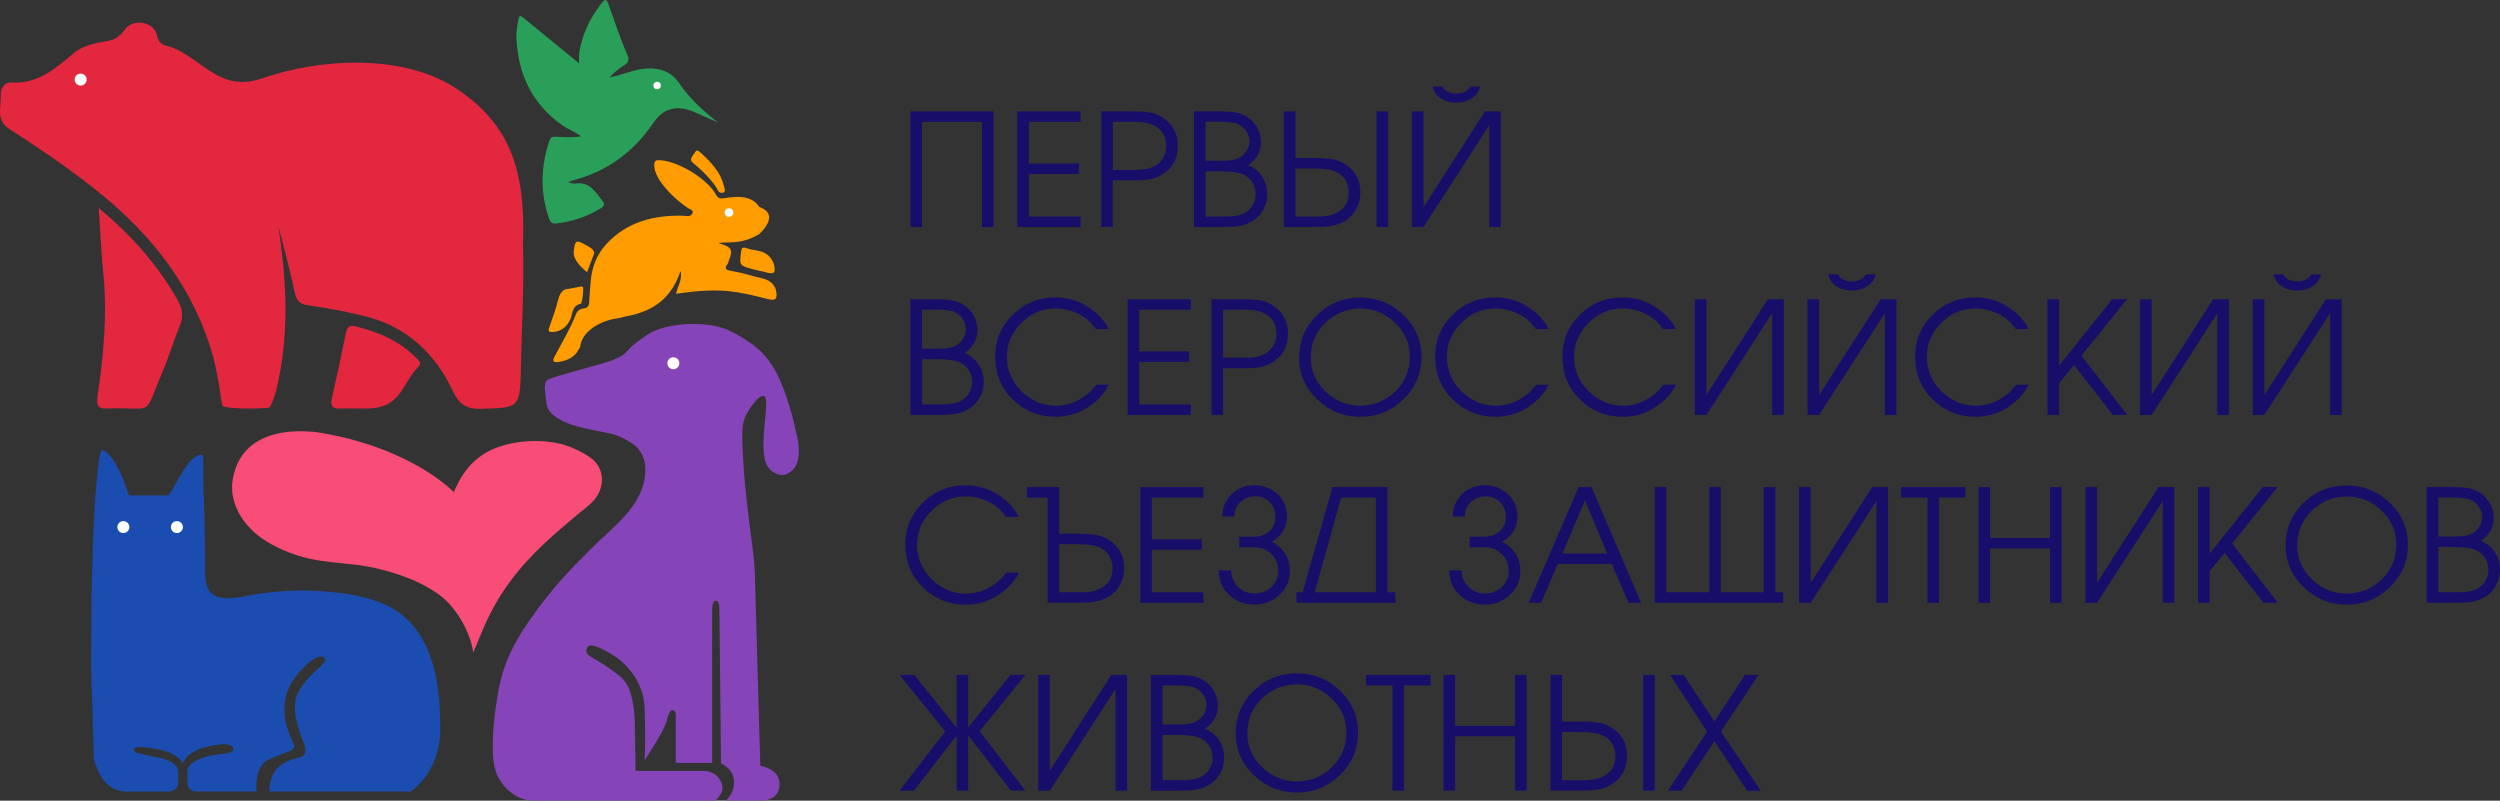<?xml version="1.0" encoding="UTF-8"?> <svg xmlns="http://www.w3.org/2000/svg" id="_Слой_2" data-name="Слой 2" viewBox="0 0 625.75 200.4"><rect x="0" y="0" width="625.75" height="200.4" fill="#333333" stroke="none"/><defs><style> .cls-1 { fill: #e2273e; } .cls-2 { fill: #8544b7; } .cls-3 { fill: #170e6a; } .cls-4 { fill: #299f59; } .cls-5 { fill: #ff9c01; } .cls-6 { fill: #fff; } .cls-7 { fill: #1b4caf; } .cls-8 { fill: #f74d76; } </style></defs><g id="_Слой_1-2" data-name="Слой 1"><g><g><path class="cls-2" d="M187.91,101.95c.48-.68,1-1.33,1.55-1.93.16-.18.34-.36.54-.51.05-.04.68-.38.68-.34.2-.07.43-.1.62,0,.39.23.44.95.47,1.35.04.56,0,1.12-.04,1.68-.07,1.36-.23,2.71-.35,4.06-.24,2.74-.5,5.71,0,8.43.18.99.56,1.97,1.24,2.71.9,1,2.88,1.94,4.19,1.28.83-.41,1.52-.79,2.06-1.58s.82-1.63.96-2.52c.31-2.03,0-4.27-.52-6.24-.48-1.85-.82-3.73-1.38-5.57-1.58-5.17-3.25-10.33-7.04-14.34-2.12-2.24-5.76-4.5-8.56-5.78-5.13-2.36-15.48-2.08-20.25,1.09-7.32,4.87-3.53,4.24-8.84,6.43-2.29.95-13.83,3.76-16.1,4.84-1.36.64-.52,3.87-.45,5.16.09,1.64.69,2.88,1.9,3.81,2.98,2.28,6.27,2.87,9.84,3.67,2.42.54,4.87.73,7.1,1.83,1.81.89,3.47,1.72,4.62,3.39.71,1.03,1.19,2.22,1.33,3.46.07.65.08,1.31.04,1.97-.55,8.56-8.24,13.63-13.7,19.17-.18.18-.36.37-.54.55-1.09,1.13-3.28,3.34-4.37,4.47-2.99,3.09-5.74,6.46-8.3,9.9-2.52,3.38-4.89,6.91-6.74,10.72-1.79,3.67-2.81,7.65-3.45,11.67s-1.12,8.38-1.07,12.58c.02,2.42.26,5.2,1.45,7.36,1.6,2.93,4.53,5.32,7.94,5.62.24.02.48.03.72.03h45.63s1.75-1.49,1.75-3.17-1.58-4.24-4.72-4.24h-17.04l-.16-10.61c0-1.93-.1-3.87-.41-5.78-.28-1.77-.7-3.74-1.61-5.3-.91-1.56-2.48-2.62-3.91-3.66-1.66-1.2-3.41-2.27-5.19-3.27,0,0-1.75-.92-.69-2.43,1.07-1.5,6.79,2.38,6.79,2.38,0,0,7.16,4.41,7.45,12.9.29,8.49,0,13.1,0,13.1,0,0,5.09-7.57,5.62-10.14.53-2.57,1.39-2.41,1.39-2.41,0,0,.78.02.78,1.18v12.05h9.11v-38.21s-.08-2.4.93-2.4.89,2.42.89,2.42l.4,38.27s3.69,1.58,3.24,5.39c-.3,2.53-2,3.92-2,3.92h9.35s4.07-.06,4.07-4.07-4.82-4.59-4.82-4.59c-.03-.91-.05-1.82-.08-2.73l-.21-7.37c-.1-3.6-.2-7.19-.31-10.79-.12-4.33-.24-8.66-.37-12.98-.13-4.65-.26-9.3-.39-13.95-.13-4.45-.92-8.91-1.43-13.34-.61-5.25-1.29-10.53-1.52-15.8-.1-2.23-.26-4.47-.18-6.7.05-1.25.16-2.44.67-3.6.38-.87.87-1.71,1.42-2.51Z"></path><path class="cls-4" d="M179.72,30.66c-1.96-.87-3.92-1.76-5.9-2.61-4.26-1.84-7.71-1.09-10.25,2.66-5.02,7.42-11.76,12.3-20.44,14.51-.18.04-.33.17-.88.46.8.14,1.29.35,1.74.27,3.51-.56,4.99,2,6.73,4.24.62.8.64,1.32-.28,1.89-3.47,2.18-7.26,3.42-11.32,3.87-.88.1-1.38-.32-1.7-1.26-2.27-6.55-2.09-13.05.12-19.56.28-.81.67-.93,1.45-.9,1.62.06,4.44.29,6.44-.13-1.38-1-3.68-2.01-4.8-2.81-7.65-5.48-11.13-13.1-11.39-22.33-.04-1.37.34-2.75.53-4.12.15-1.08.57-.93,1.26-.36,4.06,3.35,8.15,6.67,12.23,10,.3.24,1.27,1.05,1.73,1.42-.26-2.42.22-4.2.73-5.91,1.03-3.49,2.75-6.52,4.98-9.33.77-.97,1.14-.85,1.55.26,1.56,4.26,2.89,8.62,4.77,12.76.49,1.08.38,1.98-.79,2.66-1.06.61-2.71,1.92-3.61,3.07,2.94-.65,6.34-2.1,9.19-2.27,3.38-.2,6.28.84,8.11,3.57,2.65,3.97,6.08,7.03,9.79,9.95Z"></path><circle class="cls-6" cx="168.54" cy="90.92" r="1.5"></circle><g><path class="cls-5" d="M170.34,67.82c.5,2.21-.75,3.88-1.12,5.72,5.29-.78,10.41-1.23,15.38-.37,3.94.68,3.8.79,7.65,1.7,1.78.42,2.22-.02,2.12-1.36-.15-1.99-1.34-3.33-3.63-3.85-3.8-.86-3.54-1.08-7.4-1.79-1.42-.26-2.28-.44-1.22-1.82.19-.25.21-.57.32-.86,1.1-2.7.75-3.39-2.72-4.38,1.87-.18,3.2-.08,4.53-.23,2.16-.24,4.07-.92,5.82-2.02,1.2-1.11,4.84-5.03,0-6.74-1.73-2.74-5.18-2.85-8.71-2.22-1.26.22-1.71-.06-2.18-.93-1.92-3.56-8.68-8.02-13.62-8.54-1.3-.14-1.78-.03-1.8,1.19-.07,3.65,5.21,8.64,8.46,10.78.5.33,1.52.47,1.08,1.33-.49.95-1.38.6-2.21.57-7.53-.22-14.24,1.61-19.26,7.03-2.55,2.76-3.67,5.93-3.96,9.24-.16,1.82-.32,3.64-.4,5.46-.03.77-.37,1.35-1.28,1.45-1.57.18-1.9,1.07-2.29,2.09-1.13,2.93-3.64,7.24-5.15,10.09-.53,1-.3,1.46,1.12,1.23,2.22-.35,3.97-1.21,4.91-3.03.14-.28.42-.55.45-.83.46-3.88,5.15-6.5,9.17-7.02.85-.11,1.68-.43,2.53-.58,7.17-1.3,11.37-5.06,13.39-11.3Z"></path><path class="cls-5" d="M142.5,72.28c-1.62-.06-2.39,1.12-2.84,2.93-.57,2.31-1.43,4.55-2.21,6.81-.3.87-.05,1.11.87,1.09,1.93-.03,3.68-1.33,4.47-3.28.58-1.41.36-3.35,2.58-3.79.34-.07.79-3.9.54-4.17-.23-.26-.53-.15-.83-.09-.71.14-1.42.27-2.59.49Z"></path><path class="cls-5" d="M193.71,66.15c-.5-1.48-1.51-2.74-3.37-3.24-1.96-.53-1.59-.15-3.5-.8-1.09-.37-1.23.08-1.34.9-.45,3.51-.45,3.48,3.21,4.44,1.84.48,1.3.24,3.14.74,1.95.53,2.37.1,1.86-2.05Z"></path><path class="cls-5" d="M181.05,46c-.37-1.19-.9-2.33-1.63-3.37-.11-.16-.39-.41-.44-.6-.97-1.26-2.07-2.43-3.26-3.49-.1-.09-.2-.18-.31-.26-.38-.31-.91-1.07-1.43-.19-.45.78-1.6,1.77-.65,2.55,1.88,1.54,5.44,4.86,6.41,7.11.24.54,1.46.81,1.66.08.05-.18.01-.36-.02-.54-.09-.44-.21-.87-.34-1.29Z"></path><path class="cls-5" d="M146.95,68.14c.6-1.61,1.14-3.08,1.72-4.54.42-1.06-1.41-1.91-2.06-2.28-2.42-1.37-2.68-1.2-3,1.56-.24,2.05,1.8,4,3.35,5.27Z"></path><circle class="cls-6" cx="182.46" cy="53.2" r="1.08"></circle></g><circle class="cls-6" cx="164.48" cy="21.4" r=".93"></circle><path class="cls-7" d="M25.38,112.65s-2.57,5.21-2.57,53.9l.68,23.22s1.53,8.35,8.03,8.35h10.72s2.35-.09,2.35-2.09v-2.96s.14-2.44-4.78-3.4c-4.92-.96-5.52-1.25-5.52-1.25,0,0-.99-.34-.64-1.14s7.02.06,9.51,1.46c3.29,1.85,2.5,2.91,2.5,2.91.03-.04.02-.22.03-.28.05-.25.13-.5.24-.73.43-.91,1.21-1.62,2.04-2.16,1.68-1.08,3.68-1.61,5.63-1.95.99-.17,2-.32,3.01-.23.69.07,1.78.31,1.78,1.19,0,.82-1.19,1.01-1.8,1.11-1.01.16-2.04.19-3.06.37-1.09.19-2.19.46-3.22.87-.95.37-1.89.79-2.62,1.52-.44.44-.76,1-.76,1.64,0,3.17,0,3.05,0,3.05,0,0,0,2.06,2.23,2.06h15.05s-.75-6.46,3.31-8.12,4.86-1.95,4.86-1.95c0,0,1.62-.45,1.13-1.81s-5.28-9.3.5-16.83c.56-.86,1.33-1.53,2.02-2.28,1.38-1.52,3.92-3.55,5.17-2.52.65.54-.13,1.51-1.59,2.76-1.65,1.41-3.32,3.26-4.56,5.16-1.41,2.16-1.43,4.97-.93,7.44.44,2.23,1.27,4.36,2.06,6.48.43,1.14.51,2.6-.86,3.02-2.2.66-7.91,1.47-7.91,8.65h35.4s7.4-4.69,7.4-15.71c0-9.75-1.27-21.18-8.88-27.92-4.13-3.65-9.98-5.2-15.23-5.93-7.98-1.12-16.41-.98-24.32.59-2.73.54-7.24,1.47-9.33-1.16-.51-.64-.75-1.46-.88-2.27-.35-2.26-.22-4.56-.24-6.83-.02-2.39-.06-4.78-.11-7.17-.05-2.14-.1-4.27-.17-6.41-.04-1.12-.07-2.24-.11-3.36-.02-.53.08-8.04-.25-8.13,0,0-2.21-.56-5.19,4.64-2.98,5.21-3.29,5.54-3.29,5.54h-9.96s-3.13-10.65-6.83-11.35Z"></path><circle class="cls-6" cx="30.88" cy="131.93" r="1.5"></circle><circle class="cls-6" cx="44.28" cy="131.93" r="1.5"></circle><path class="cls-3" d="M227.88,27.87h20.81v28.96h-2.9v-26.33h-15.01v26.33h-2.9v-28.96Z"></path><path class="cls-3" d="M254.65,27.87h15.83v2.63h-12.93v10.42h12.5v2.63h-12.5v10.66h12.93v2.63h-15.83v-28.96Z"></path><path class="cls-3" d="M275.65,27.87h7.6c1.83,0,3.3.09,4.43.25,1.12.17,2.23.61,3.33,1.31,2.53,1.59,3.8,3.97,3.8,7.13,0,2.85-1.1,5.08-3.29,6.7-1.02.76-2.21,1.28-3.57,1.57-.99.21-2.31.31-3.96.31h-5.45v11.68h-2.9v-28.96ZM283.53,42.53c1.62,0,2.83-.1,3.64-.29.81-.2,1.54-.49,2.19-.88.81-.49,1.44-1.18,1.88-2.05.44-.87.67-1.79.67-2.75,0-2.6-1.2-4.4-3.61-5.39-.65-.26-1.29-.44-1.92-.53-.63-.09-1.37-.14-2.23-.14h-5.6v12.03h4.98Z"></path><path class="cls-3" d="M298.85,27.87h6.78c1.38,0,2.6.09,3.64.27,1.04.18,2.06.59,3.04,1.23.98.64,1.78,1.52,2.39,2.63.61,1.11.92,2.29.92,3.55s-.28,2.29-.84,3.27c-.56.98-1.35,1.82-2.37,2.53,1.52.63,2.69,1.58,3.53,2.86.84,1.28,1.25,2.76,1.25,4.43,0,1.33-.32,2.59-.96,3.78-.64,1.19-1.52,2.14-2.63,2.84-1.11.71-2.38,1.16-3.82,1.37-.91.13-2.29.2-4.11.2h-6.82v-28.96ZM304.89,40.25h.71c1.31,0,2.3-.07,2.98-.22.68-.14,1.28-.36,1.8-.65.68-.37,1.24-.93,1.69-1.69.44-.76.67-1.54.67-2.35s-.21-1.57-.63-2.27c-.42-.71-.98-1.28-1.69-1.72-.55-.34-1.23-.57-2.04-.69-.81-.12-1.67-.18-2.59-.18h-4.04v9.76h3.13ZM305.33,54.21h.75c1.47,0,2.59-.07,3.38-.22.79-.14,1.45-.36,2.01-.65.84-.44,1.52-1.1,2.04-1.96.52-.86.79-1.76.79-2.7,0-1.25-.31-2.33-.94-3.23-.63-.9-1.52-1.56-2.67-1.98-.79-.26-1.76-.42-2.91-.49-1.15-.06-1.89-.1-2.2-.1h-3.81v11.33h3.58Z"></path><path class="cls-3" d="M321.34,56.83v-28.96h2.9v11.68h5.45c1.59,0,2.98.12,4.17.37,1.19.25,2.31.75,3.35,1.51,2.19,1.62,3.29,3.85,3.29,6.7,0,1.49-.32,2.85-.96,4.1-.64,1.24-1.59,2.25-2.84,3.04-1.05.65-2.29,1.1-3.72,1.33-.99.16-2.34.24-4.04.24h-7.6ZM329.22,42.18h-4.98v12.03h5.6c.86,0,1.61-.05,2.23-.14s1.27-.27,1.92-.53c2.4-.99,3.61-2.79,3.61-5.39,0-1.02-.22-1.94-.65-2.77-.43-.83-1.05-1.5-1.84-1.99-.8-.49-1.68-.82-2.64-.98-.97-.16-2.05-.23-3.25-.23ZM344.54,27.87h2.9v28.96h-2.9v-28.96Z"></path><path class="cls-3" d="M375.66,27.87v28.96h-2.9v-25.47l-16.46,25.47h-2.9v-28.96h2.9v23.98l15.4-23.98h3.96ZM361.04,21.64c.29.6.76,1.05,1.41,1.35.65.3,1.34.45,2.08.45s1.4-.16,2.08-.47c.68-.31,1.15-.76,1.41-1.33h2.47c-.34,1.33-1.06,2.34-2.16,3.02-1.1.68-2.36,1.02-3.8,1.02s-2.7-.31-3.72-.94c-1.15-.71-1.89-1.74-2.23-3.1h2.47Z"></path><path class="cls-3" d="M227.88,74.9h6.78c1.38,0,2.6.09,3.64.27,1.04.18,2.06.59,3.04,1.23.98.64,1.78,1.52,2.39,2.63.61,1.11.92,2.29.92,3.55s-.28,2.29-.84,3.27c-.56.98-1.35,1.82-2.37,2.53,1.52.63,2.69,1.58,3.53,2.86.84,1.28,1.25,2.76,1.25,4.43,0,1.33-.32,2.59-.96,3.78-.64,1.19-1.52,2.14-2.63,2.84-1.11.71-2.38,1.16-3.82,1.37-.91.13-2.29.2-4.11.2h-6.82v-28.96ZM233.92,87.28h.71c1.31,0,2.3-.07,2.98-.22.68-.14,1.28-.36,1.8-.65.68-.37,1.24-.93,1.69-1.69.44-.76.67-1.54.67-2.35s-.21-1.57-.63-2.27c-.42-.71-.98-1.28-1.69-1.72-.55-.34-1.23-.57-2.04-.69-.81-.12-1.67-.18-2.59-.18h-4.04v9.76h3.13ZM234.36,101.23h.75c1.47,0,2.59-.07,3.38-.22.79-.14,1.45-.36,2.01-.65.84-.44,1.52-1.1,2.04-1.96.52-.86.79-1.76.79-2.7,0-1.25-.31-2.33-.94-3.23-.63-.9-1.52-1.56-2.67-1.98-.79-.26-1.76-.42-2.91-.49-1.15-.06-1.89-.1-2.2-.1h-3.81v11.33h3.58Z"></path><path class="cls-3" d="M274.24,82.34c-1.05-1.62-2.49-2.88-4.33-3.78-1.84-.9-3.77-1.35-5.78-1.35-3.27,0-6.1,1.21-8.5,3.64-2.4,2.43-3.61,5.23-3.61,8.41,0,3.37,1.22,6.25,3.66,8.67,2.44,2.41,5.32,3.62,8.64,3.62,1.96,0,3.83-.47,5.62-1.42,1.79-.95,3.26-2.22,4.41-3.83h3.21c-1.25,2.39-3.1,4.33-5.53,5.81-2.43,1.48-5,2.22-7.72,2.22-4.26,0-7.86-1.44-10.8-4.32-2.94-2.88-4.41-6.46-4.41-10.74s1.46-7.59,4.39-10.49c2.93-2.9,6.45-4.34,10.58-4.34,3.13,0,5.92.81,8.35,2.43,1.02.65,1.98,1.45,2.9,2.39,1.04,1.1,1.75,2.13,2.12,3.1h-3.21Z"></path><path class="cls-3" d="M282.23,74.9h15.83v2.63h-12.93v10.42h12.5v2.63h-12.5v10.66h12.93v2.63h-15.83v-28.96Z"></path><path class="cls-3" d="M303.24,74.9h7.6c1.83,0,3.3.09,4.43.25,1.12.17,2.23.61,3.33,1.31,2.53,1.59,3.8,3.97,3.8,7.13,0,2.85-1.1,5.08-3.29,6.7-1.02.76-2.21,1.28-3.57,1.57-.99.21-2.31.31-3.96.31h-5.45v11.68h-2.9v-28.96ZM311.12,89.55c1.62,0,2.83-.1,3.64-.29.81-.2,1.54-.49,2.19-.88.81-.49,1.44-1.18,1.88-2.05.44-.87.67-1.79.67-2.75,0-2.6-1.2-4.4-3.61-5.39-.65-.26-1.29-.44-1.92-.53-.63-.09-1.37-.14-2.23-.14h-5.6v12.03h4.98Z"></path><path class="cls-3" d="M355.79,89.3c0,4.17-1.5,7.72-4.51,10.65-3,2.92-6.61,4.38-10.82,4.38s-7.67-1.44-10.72-4.32c-3.04-2.88-4.57-6.39-4.57-10.51s1.49-7.72,4.47-10.64c2.98-2.92,6.58-4.38,10.82-4.38s7.71,1.44,10.76,4.32c3.04,2.88,4.57,6.39,4.57,10.51ZM328.08,89.49c0,3.31,1.23,6.15,3.7,8.51s5.37,3.54,8.72,3.54,6.34-1.19,8.76-3.58c2.42-2.39,3.62-5.28,3.62-8.67s-1.23-6.15-3.7-8.51-5.36-3.54-8.68-3.54-6.38,1.19-8.8,3.58c-2.42,2.39-3.62,5.27-3.62,8.67Z"></path><path class="cls-3" d="M384.36,82.34c-1.05-1.62-2.49-2.88-4.33-3.78-1.84-.9-3.77-1.35-5.78-1.35-3.27,0-6.1,1.21-8.5,3.64-2.4,2.43-3.61,5.23-3.61,8.41,0,3.37,1.22,6.25,3.66,8.67,2.44,2.41,5.32,3.62,8.64,3.62,1.96,0,3.83-.47,5.62-1.42,1.79-.95,3.26-2.22,4.41-3.83h3.21c-1.25,2.39-3.1,4.33-5.53,5.81-2.43,1.48-5,2.22-7.72,2.22-4.26,0-7.86-1.44-10.8-4.32-2.94-2.88-4.41-6.46-4.41-10.74s1.46-7.59,4.39-10.49c2.93-2.9,6.45-4.34,10.58-4.34,3.13,0,5.92.81,8.35,2.43,1.02.65,1.98,1.45,2.9,2.39,1.04,1.1,1.75,2.13,2.12,3.1h-3.21Z"></path><path class="cls-3" d="M416.21,82.34c-1.05-1.62-2.49-2.88-4.33-3.78-1.84-.9-3.77-1.35-5.78-1.35-3.27,0-6.1,1.21-8.5,3.64-2.4,2.43-3.61,5.23-3.61,8.41,0,3.37,1.22,6.25,3.66,8.67,2.44,2.41,5.32,3.62,8.64,3.62,1.96,0,3.83-.47,5.62-1.42,1.79-.95,3.26-2.22,4.41-3.83h3.21c-1.25,2.39-3.1,4.33-5.53,5.81-2.43,1.48-5,2.22-7.72,2.22-4.26,0-7.86-1.44-10.8-4.32-2.94-2.88-4.41-6.46-4.41-10.74s1.46-7.59,4.39-10.49c2.93-2.9,6.45-4.34,10.58-4.34,3.13,0,5.92.81,8.35,2.43,1.02.65,1.98,1.45,2.9,2.39,1.04,1.1,1.75,2.13,2.12,3.1h-3.21Z"></path><path class="cls-3" d="M446.47,74.9v28.96h-2.9v-25.47l-16.46,25.47h-2.9v-28.96h2.9v23.98l15.4-23.98h3.96Z"></path><path class="cls-3" d="M474.68,74.9v28.96h-2.9v-25.47l-16.46,25.47h-2.9v-28.96h2.9v23.98l15.4-23.98h3.96ZM460.06,68.67c.29.6.76,1.05,1.41,1.35.65.3,1.34.45,2.08.45s1.4-.16,2.08-.47c.68-.31,1.15-.76,1.41-1.33h2.47c-.34,1.33-1.06,2.34-2.16,3.02-1.1.68-2.36,1.02-3.8,1.02s-2.7-.31-3.72-.94c-1.15-.71-1.89-1.74-2.23-3.1h2.47Z"></path><path class="cls-3" d="M504.5,82.34c-1.05-1.62-2.49-2.88-4.33-3.78-1.84-.9-3.77-1.35-5.78-1.35-3.27,0-6.1,1.21-8.5,3.64-2.4,2.43-3.61,5.23-3.61,8.41,0,3.37,1.22,6.25,3.66,8.67,2.44,2.41,5.32,3.62,8.64,3.62,1.96,0,3.83-.47,5.62-1.42,1.79-.95,3.26-2.22,4.41-3.83h3.21c-1.25,2.39-3.1,4.33-5.53,5.81-2.43,1.48-5,2.22-7.72,2.22-4.26,0-7.86-1.44-10.8-4.32-2.94-2.88-4.41-6.46-4.41-10.74s1.46-7.59,4.39-10.49c2.93-2.9,6.45-4.34,10.58-4.34,3.13,0,5.92.81,8.35,2.43,1.02.65,1.98,1.45,2.9,2.39,1.04,1.1,1.75,2.13,2.12,3.1h-3.21Z"></path><path class="cls-3" d="M512.49,74.9h2.9v16.62l13.33-16.65,3.68.02-11.41,14.12,11.44,14.84h-3.61s-9.68-12.49-9.68-12.49l-3.76,4.58v7.92h-2.9v-28.96Z"></path><path class="cls-3" d="M557.91,74.9v28.96h-2.9v-25.47l-16.46,25.47h-2.9v-28.96h2.9v23.98l15.4-23.98h3.96Z"></path><path class="cls-3" d="M586.13,74.9v28.96h-2.9v-25.47l-16.46,25.47h-2.9v-28.96h2.9v23.98l15.4-23.98h3.96ZM571.51,68.67c.29.6.76,1.05,1.41,1.35.65.3,1.34.45,2.08.45s1.4-.16,2.08-.47c.68-.31,1.15-.76,1.41-1.33h2.47c-.34,1.33-1.06,2.34-2.16,3.02-1.1.68-2.36,1.02-3.8,1.02s-2.7-.31-3.72-.94c-1.15-.71-1.89-1.74-2.23-3.1h2.47Z"></path><path class="cls-3" d="M251.75,129.37c-1.05-1.62-2.49-2.88-4.33-3.78-1.84-.9-3.77-1.35-5.78-1.35-3.27,0-6.1,1.21-8.5,3.64-2.4,2.43-3.61,5.23-3.61,8.41,0,3.36,1.22,6.25,3.66,8.67,2.44,2.41,5.32,3.62,8.64,3.62,1.96,0,3.83-.47,5.62-1.42,1.79-.95,3.26-2.22,4.41-3.83h3.21c-1.25,2.39-3.1,4.33-5.53,5.81-2.43,1.48-5,2.22-7.72,2.22-4.26,0-7.86-1.44-10.8-4.32-2.94-2.88-4.41-6.46-4.41-10.74s1.46-7.59,4.39-10.49c2.93-2.9,6.45-4.34,10.58-4.34,3.13,0,5.92.81,8.35,2.43,1.02.65,1.98,1.45,2.9,2.39,1.04,1.1,1.75,2.13,2.12,3.1h-3.21Z"></path><path class="cls-3" d="M262.21,124.55h-5.17v-2.63h8.07v11.68h5.45c1.59,0,2.98.12,4.17.37,1.19.25,2.31.75,3.35,1.51,2.19,1.62,3.29,3.85,3.29,6.7,0,1.49-.32,2.85-.96,4.09-.64,1.24-1.59,2.25-2.84,3.04-1.05.65-2.29,1.1-3.72,1.33-.99.16-2.34.23-4.04.23h-7.6v-26.33ZM270.09,136.22h-4.98v12.03h5.6c.86,0,1.61-.05,2.23-.14.63-.09,1.27-.27,1.92-.53,2.4-.99,3.61-2.79,3.61-5.39,0-1.02-.22-1.94-.65-2.77-.43-.83-1.05-1.5-1.84-1.99-.8-.49-1.68-.82-2.65-.98-.97-.16-2.05-.23-3.25-.23Z"></path><path class="cls-3" d="M285.41,121.92h15.83v2.63h-12.93v10.42h12.5v2.63h-12.5v10.66h12.93v2.63h-15.83v-28.96Z"></path><path class="cls-3" d="M310.18,137.01v-2.66h3.49c1.59,0,2.89-.4,3.88-1.22,1.12-.91,1.68-2.19,1.68-3.84,0-1.41-.48-2.61-1.43-3.59-.95-.98-2.14-1.47-3.55-1.47-1.52,0-2.78.48-3.78,1.43-1.01.95-1.51,2.16-1.51,3.62h-3.02c0-2.19.77-4.05,2.31-5.56,1.54-1.52,3.42-2.27,5.64-2.27s4.25.73,5.84,2.19c1.59,1.46,2.39,3.33,2.39,5.6s-.81,4.02-2.43,5.41c-.21.18-.42.35-.65.49-.22.14-.48.29-.76.45.73.34,1.36.76,1.88,1.25,1.8,1.56,2.7,3.58,2.7,6.06s-.87,4.37-2.61,6c-1.74,1.63-3.81,2.44-6.21,2.44-2.53,0-4.66-.81-6.39-2.42-1.72-1.61-2.59-3.67-2.59-6.16h3.1c0,1.58.56,2.95,1.69,4.09,1.12,1.14,2.49,1.71,4.11,1.71s3.09-.54,4.25-1.62c1.16-1.08,1.74-2.44,1.74-4.08s-.57-2.99-1.72-4.14c-1.15-1.15-2.55-1.72-4.19-1.72h-3.88Z"></path><path class="cls-3" d="M326.05,148.25l7.48-26.33h13.75v26.33h1.96v2.63h-24.73v-2.63h1.53ZM344.39,148.25v-23.71h-8.71l-6.62,23.71h15.32Z"></path><path class="cls-3" d="M367.86,137.01v-2.66h3.49c1.59,0,2.89-.4,3.88-1.22,1.12-.91,1.68-2.19,1.68-3.84,0-1.41-.48-2.61-1.43-3.59-.95-.98-2.14-1.47-3.55-1.47-1.52,0-2.78.48-3.78,1.43-1.01.95-1.51,2.16-1.51,3.62h-3.02c0-2.19.77-4.05,2.31-5.56,1.54-1.52,3.42-2.27,5.64-2.27s4.25.73,5.84,2.19c1.59,1.46,2.39,3.33,2.39,5.6s-.81,4.02-2.43,5.41c-.21.18-.42.35-.65.49-.22.14-.48.29-.76.45.73.34,1.36.76,1.88,1.25,1.8,1.56,2.7,3.58,2.7,6.06s-.87,4.37-2.61,6c-1.74,1.63-3.81,2.44-6.21,2.44-2.53,0-4.66-.81-6.39-2.42-1.72-1.61-2.59-3.67-2.59-6.16h3.1c0,1.58.56,2.95,1.69,4.09,1.12,1.14,2.49,1.71,4.11,1.71s3.09-.54,4.25-1.62c1.16-1.08,1.74-2.44,1.74-4.08s-.57-2.99-1.72-4.14c-1.15-1.15-2.55-1.72-4.19-1.72h-3.88Z"></path><path class="cls-3" d="M395.13,121.92h3.21l12.42,28.96h-3.15s-4.17-9.72-4.17-9.72h-13.5l-4.19,9.71h-3.12s12.5-28.95,12.5-28.95ZM402.27,138.54l-5.54-13.31-5.66,13.31h11.2Z"></path><path class="cls-3" d="M414.18,150.88v-28.96h2.9v26.33h10.74v-26.33h2.9v26.33h10.74v-26.33h2.9v26.33h1.96v2.63h-32.13Z"></path><path class="cls-3" d="M472.57,121.92v28.96h-2.9v-25.47l-16.46,25.47h-2.9v-28.96h2.9v23.98l15.4-23.98h3.96Z"></path><path class="cls-3" d="M482.44,124.55h-6.62v-2.63h16.14v2.63h-6.62v26.33h-2.9v-26.33Z"></path><path class="cls-3" d="M495.21,121.92h2.9v12.74h15.01v-12.74h2.9v28.96h-2.9v-13.6h-15.01v13.6h-2.9v-28.96Z"></path><path class="cls-3" d="M544.24,121.92v28.96h-2.9v-25.47l-16.46,25.47h-2.9v-28.96h2.9v23.98l15.4-23.98h3.96Z"></path><path class="cls-3" d="M550.19,121.92h2.9v16.62l13.33-16.65,3.68.02-11.41,14.12,11.44,14.84h-3.61s-9.68-12.49-9.68-12.49l-3.76,4.58v7.92h-2.9v-28.96Z"></path><path class="cls-3" d="M602.7,136.32c0,4.17-1.5,7.72-4.51,10.65-3,2.92-6.61,4.38-10.82,4.38s-7.67-1.44-10.72-4.32c-3.04-2.88-4.57-6.39-4.57-10.51s1.49-7.72,4.47-10.64c2.98-2.92,6.58-4.38,10.82-4.38s7.71,1.44,10.76,4.32c3.04,2.88,4.57,6.39,4.57,10.51ZM575,136.52c0,3.31,1.23,6.15,3.7,8.51,2.47,2.36,5.37,3.54,8.72,3.54s6.34-1.19,8.76-3.58c2.42-2.39,3.62-5.28,3.62-8.67s-1.23-6.15-3.7-8.51c-2.47-2.36-5.36-3.54-8.68-3.54s-6.38,1.19-8.8,3.58c-2.42,2.39-3.62,5.27-3.62,8.67Z"></path><path class="cls-3" d="M607.41,121.92h6.78c1.38,0,2.6.09,3.64.27,1.04.18,2.06.59,3.04,1.23.98.64,1.78,1.52,2.39,2.63.61,1.11.92,2.29.92,3.55s-.28,2.29-.84,3.27c-.56.98-1.35,1.82-2.37,2.53,1.52.63,2.69,1.58,3.53,2.86.84,1.28,1.25,2.76,1.25,4.43,0,1.33-.32,2.59-.96,3.78-.64,1.19-1.52,2.14-2.63,2.84-1.11.71-2.38,1.16-3.82,1.37-.91.13-2.29.2-4.11.2h-6.82v-28.96ZM613.44,134.3h.71c1.31,0,2.3-.07,2.98-.22.68-.14,1.28-.36,1.8-.65.68-.37,1.24-.93,1.69-1.68.44-.76.67-1.54.67-2.35s-.21-1.57-.63-2.27c-.42-.71-.98-1.28-1.69-1.72-.55-.34-1.23-.57-2.04-.69-.81-.12-1.67-.18-2.59-.18h-4.04v9.76h3.13ZM613.88,148.25h.75c1.47,0,2.59-.07,3.38-.22.79-.14,1.45-.36,2.01-.65.84-.44,1.52-1.1,2.04-1.96.52-.86.79-1.76.79-2.7,0-1.25-.31-2.33-.94-3.23-.63-.9-1.52-1.56-2.67-1.98-.79-.26-1.76-.42-2.91-.49-1.15-.06-1.89-.1-2.2-.1h-3.81v11.32h3.58Z"></path><path class="cls-3" d="M239.44,184.09l-10.69,13.82h-3.61s11.44-14.86,11.44-14.86l-11.41-14.11,3.68-.02,10.59,13.24v-13.22h2.9v13.15l10.59-13.18,3.71.02-11.44,14.11,11.44,14.85h-3.61s-10.69-13.81-10.69-13.81v13.81h-2.9v-13.81Z"></path><path class="cls-3" d="M282.12,168.95v28.96h-2.9v-25.47l-16.46,25.47h-2.9v-28.96h2.9v23.98l15.4-23.98h3.96Z"></path><path class="cls-3" d="M288.07,168.95h6.78c1.38,0,2.6.09,3.64.27,1.04.18,2.06.59,3.04,1.23.98.64,1.78,1.52,2.39,2.63.61,1.11.92,2.29.92,3.55s-.28,2.29-.84,3.27c-.56.98-1.35,1.82-2.37,2.53,1.52.63,2.69,1.58,3.53,2.86.84,1.28,1.25,2.76,1.25,4.43,0,1.33-.32,2.59-.96,3.78-.64,1.19-1.52,2.14-2.63,2.84-1.11.71-2.38,1.16-3.82,1.37-.91.13-2.29.2-4.11.2h-6.82v-28.96ZM294.11,181.33h.71c1.31,0,2.3-.07,2.98-.22.68-.14,1.28-.36,1.8-.65.68-.37,1.24-.93,1.69-1.68.44-.76.67-1.54.67-2.35s-.21-1.57-.63-2.27c-.42-.71-.98-1.28-1.69-1.72-.55-.34-1.23-.57-2.04-.69-.81-.12-1.67-.18-2.59-.18h-4.04v9.76h3.13ZM294.55,195.28h.75c1.47,0,2.59-.07,3.38-.22.79-.14,1.45-.36,2.01-.65.84-.44,1.52-1.1,2.04-1.96.52-.86.79-1.76.79-2.7,0-1.25-.31-2.33-.94-3.23-.63-.9-1.52-1.56-2.67-1.98-.79-.26-1.76-.42-2.91-.49-1.15-.06-1.89-.1-2.2-.1h-3.81v11.32h3.58Z"></path><path class="cls-3" d="M339.92,183.35c0,4.17-1.5,7.72-4.51,10.65-3,2.92-6.61,4.38-10.82,4.38s-7.67-1.44-10.72-4.32c-3.04-2.88-4.57-6.39-4.57-10.51s1.49-7.72,4.47-10.64c2.98-2.92,6.58-4.38,10.82-4.38s7.71,1.44,10.76,4.32c3.04,2.88,4.57,6.39,4.57,10.51ZM312.21,183.54c0,3.31,1.23,6.15,3.7,8.51,2.47,2.36,5.37,3.54,8.72,3.54s6.34-1.19,8.76-3.58c2.42-2.39,3.62-5.28,3.62-8.67s-1.23-6.15-3.7-8.51c-2.47-2.36-5.36-3.54-8.68-3.54s-6.38,1.19-8.8,3.58c-2.42,2.39-3.62,5.27-3.62,8.67Z"></path><path class="cls-3" d="M348.54,171.57h-6.62v-2.63h16.14v2.63h-6.62v26.33h-2.9v-26.33Z"></path><path class="cls-3" d="M361.31,168.95h2.9v12.74h15.01v-12.74h2.9v28.96h-2.9v-13.6h-15.01v13.6h-2.9v-28.96Z"></path><path class="cls-3" d="M388.08,197.9v-28.96h2.9v11.68h5.45c1.59,0,2.98.12,4.17.37,1.19.25,2.31.75,3.35,1.51,2.19,1.62,3.29,3.85,3.29,6.7,0,1.49-.32,2.85-.96,4.09-.64,1.24-1.59,2.25-2.84,3.04-1.05.65-2.29,1.1-3.72,1.33-.99.16-2.34.23-4.04.23h-7.6ZM395.95,183.25h-4.98v12.03h5.6c.86,0,1.61-.05,2.23-.14.63-.09,1.27-.27,1.92-.53,2.4-.99,3.61-2.79,3.61-5.39,0-1.02-.22-1.94-.65-2.77-.43-.83-1.05-1.5-1.84-1.99-.8-.49-1.68-.82-2.64-.98-.97-.16-2.05-.23-3.25-.23ZM411.28,168.95h2.9v28.96h-2.9v-28.96Z"></path><path class="cls-3" d="M427.27,183.1l-9.23-14.15h3.38s7.69,11.6,7.69,11.6l7.64-11.61h3.38s-9.37,14.16-9.37,14.16l9.95,14.8h-3.4s-8.2-12.4-8.2-12.4l-8.21,12.41h-3.43s9.81-14.81,9.81-14.81Z"></path><path class="cls-8" d="M81.06,108.47s-19.92-4.26-22.77,11.29c-1.18,6.47,2.94,12.42,8.49,15.79,3.31,2.01,6.99,3.48,10.82,4.31,3.74.82,7.58,1.04,11.39,1.49s7.34,1.31,10.88,2.5,7.28,2.91,10.36,5.25c4.06,3.09,7.57,9.25,8.21,14.2,2.05-4.32,4.29-12.74,13.17-22.56,2.89-3.2,6.1-6.13,9.39-8.95,1.3-1.11,2.61-2.21,3.92-3.3,1.22-1.01,2.53-1.96,3.6-3.12,2.94-3.18,3-8.2-.73-10.82-1.97-1.38-4.38-2.54-6.71-3.25-.24-.07-.49-.14-.74-.2-5.12-1.2-10.9-.92-15.92.91-2.43.88-4.61,2.29-6.38,4.11-1.01,1.04-1.89,2.2-2.63,3.44-.41.69-.79,1.39-1.12,2.12-.13.28-.78,1.42-.6,1.61,0,0-9.99-10.79-32.62-14.82Z"></path></g><g><path class="cls-1" d="M69.64,56.52c1.37,5.4,2.9,10.76,4.02,16.22.48,2.32,1.13,3.38,3.48,3.69,4.63.61,9.24,1.53,13.8,2.61,10.3,2.44,17.78,8.93,22.47,18.96,1.52,3.27,3.44,4.41,6.86,4.32,9.92-.27,9.91-.1,10.12-10.71.2-10.17.84-20.36.52-30.51.63-18.06-2.95-29.7-16.43-38.76-13.33-8.96-34.19-7.84-48.98-2.69-3.48,1.21-6.76,1.2-10.12-.31-4.55-2.05-8.76-6.65-13.6-7.84-1.35-.33-2.19-1.03-2.52-2.72-.73-3.42-5.94-4.12-7.83-1.59-2.51,3.37-4.05,2.86-7.32,3.59-2.15.48-4.17,1.24-5.85,2.67-4.53,3.87-9.02,7.64-15.34,7.19-1.71-.12-2.8,1.31-2.72,3.06.14,2.95-1.34,6.35,2.05,8.53,7.21,4.64,14.32,9.45,21.11,14.79,12.96,10.19,23.46,22.47,29,39.01,1.45,4.34,2.27,8.81,2.93,13.33.12.82.23,2.16.54,2.34,1.02.59,8.34.72,11.52.35.36-.04,1.39-2.72,1.77-4.29,3.35-13.7,2.69-27.42.51-41.25Z"></path><path class="cls-1" d="M24.71,52.06c.42,6.1.62,11.24,1.14,16.33,1.06,10.33.06,20.56-1.43,30.72-.41,2.81.4,3.21,2.57,3.13,12.04-.41,8.69,2.48,13.65-9.08,1.61-3.76,2.76-7.74,4.33-11.52.97-2.34.74-4.29-.46-6.42-4.98-8.89-11.5-16.23-19.81-23.17Z"></path><path class="cls-1" d="M91.73,102.25c8.8,0,8.81-6.24,13-10.47,1.02-1.03-.14-1.77-.78-2.41-4.25-4.21-9.42-6.32-14.96-7.68-1.55-.38-2.12.18-2.44,1.77-1.09,5.44-2.26,10.86-3.49,16.27-.46,2.01.32,2.57,2.01,2.53,1.87-.05,3.74-.01,6.66-.01Z"></path><circle class="cls-6" cx="20.18" cy="19.92" r="1.5"></circle></g></g></g></svg> 